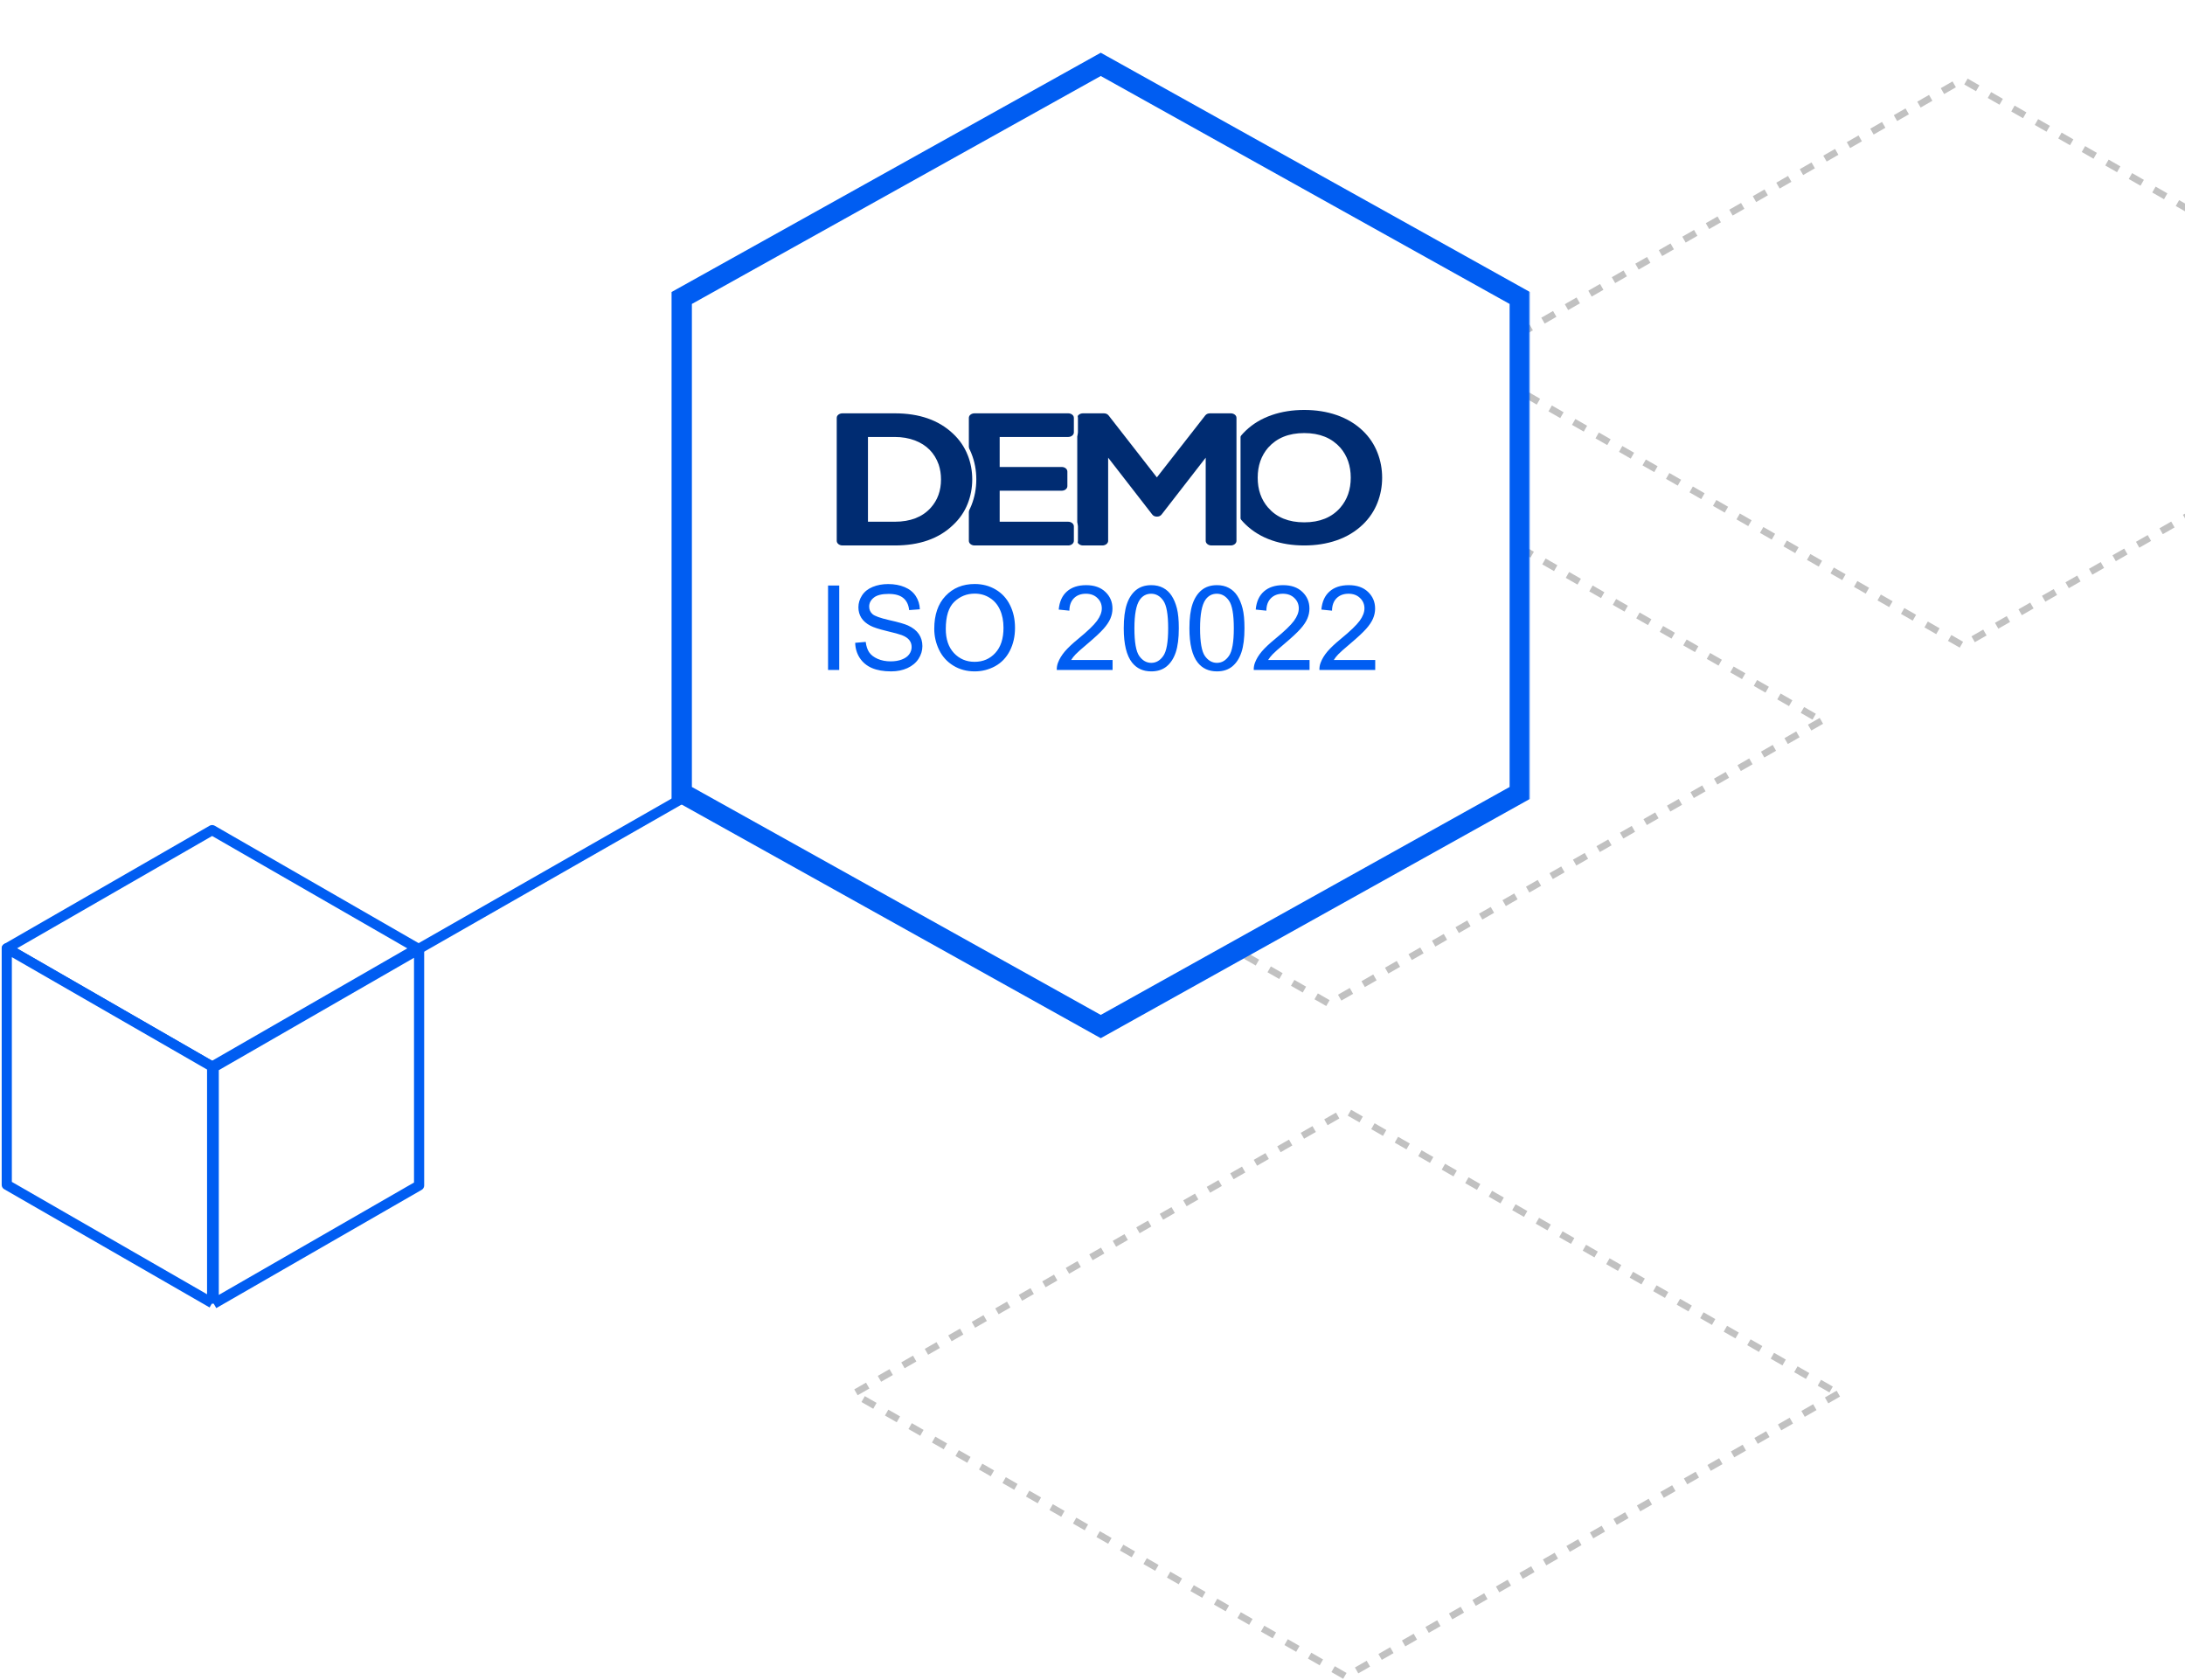 <svg width="645" height="496" viewBox="0 0 645 496" fill="none" xmlns="http://www.w3.org/2000/svg">
<path fill-rule="evenodd" clip-rule="evenodd" d="M542.666 411.353L397.332 494.855L252 411.352L397.332 327.85L542.666 411.353Z" stroke="#C1C1C1" stroke-width="2" stroke-linejoin="round" stroke-dasharray="4 4"/>
<path fill-rule="evenodd" clip-rule="evenodd" d="M724.665 106.987L579.331 190.489L434 106.987L579.331 23.484L724.665 106.987Z" stroke="#C1C1C1" stroke-width="2" stroke-linejoin="round" stroke-dasharray="4 4"/>
<path fill-rule="evenodd" clip-rule="evenodd" d="M537.666 212.767L392.332 296.269L247 212.767L392.332 129.264L537.666 212.767Z" stroke="#C1C1C1" stroke-width="2" stroke-linejoin="round" stroke-dasharray="4 4"/>
<path fill-rule="evenodd" clip-rule="evenodd" d="M2 279.921L62.622 245.023L123.245 279.921L62.622 314.819L2 279.921Z" fill="white" stroke="#005DF2" stroke-width="3" stroke-linejoin="round"/>
<path fill-rule="evenodd" clip-rule="evenodd" d="M63.091 384.805L123.714 349.907V280.11L63.091 315.008V384.805" fill="white"/>
<path d="M63.091 384.805L123.714 349.907V280.11L63.091 315.008V384.805" stroke="#005DF2" stroke-width="3" stroke-linejoin="round"/>
<path fill-rule="evenodd" clip-rule="evenodd" d="M62.622 384.617V314.82L2 279.921V349.718L62.622 384.617" fill="white"/>
<path d="M62.622 384.617V314.82L2 279.921V349.718L62.622 384.617" stroke="#005DF2" stroke-width="3" stroke-linejoin="round"/>
<path d="M202.938 234.757L123.937 279.9" stroke="#005DF2" stroke-width="3" stroke-linejoin="round"/>
<g filter="url(#filter0_d_1403_4624)">
<mask id="path-10-outside-1_1403_4624" maskUnits="userSpaceOnUse" x="197.632" y="15" width="254" height="292" fill="black">
<rect fill="white" x="197.632" y="15" width="254" height="292"/>
<path fill-rule="evenodd" clip-rule="evenodd" d="M324.936 19L448.632 87.952L448.632 234.048L324.936 303L201.241 234.048L201.241 87.952L324.936 19Z"/>
</mask>
<path fill-rule="evenodd" clip-rule="evenodd" d="M324.936 19L448.632 87.952L448.632 234.048L324.936 303L201.241 234.048L201.241 87.952L324.936 19Z" fill="white"/>
<path d="M324.936 19L326.397 16.38L324.936 15.565L323.476 16.38L324.936 19ZM448.632 87.952L451.632 87.952L451.632 86.19L450.092 85.332L448.632 87.952ZM448.632 234.048L450.092 236.669L451.632 235.811L451.632 234.048L448.632 234.048ZM324.936 303L323.475 305.621L324.936 306.435L326.397 305.621L324.936 303ZM201.241 234.048L198.241 234.048L198.241 235.811L199.78 236.669L201.241 234.048ZM201.241 87.952L199.78 85.332L198.241 86.19L198.241 87.952L201.241 87.952ZM323.476 21.62L447.171 90.572L450.092 85.332L326.397 16.38L323.476 21.62ZM445.632 87.952L445.632 234.048L451.632 234.048L451.632 87.952L445.632 87.952ZM447.171 231.428L323.475 300.38L326.397 305.621L450.092 236.669L447.171 231.428ZM326.397 300.38L202.701 231.428L199.78 236.669L323.475 305.621L326.397 300.38ZM204.241 234.048L204.241 87.952L198.241 87.952L198.241 234.048L204.241 234.048ZM202.701 90.572L326.397 21.62L323.476 16.38L199.78 85.332L202.701 90.572Z" fill="#005DF2" mask="url(#path-10-outside-1_1403_4624)"/>
</g>
<path d="M244.437 197.744V172.818H247.735V197.744H244.437ZM252.445 189.736L255.556 189.464C255.703 190.71 256.043 191.736 256.576 192.541C257.12 193.334 257.959 193.98 259.093 194.479C260.226 194.967 261.501 195.21 262.918 195.21C264.176 195.21 265.287 195.023 266.25 194.649C267.214 194.275 267.928 193.765 268.393 193.119C268.869 192.462 269.107 191.748 269.107 190.977C269.107 190.195 268.88 189.515 268.427 188.937C267.973 188.347 267.225 187.854 266.182 187.457C265.514 187.197 264.034 186.794 261.745 186.25C259.455 185.695 257.851 185.173 256.933 184.686C255.743 184.063 254.853 183.292 254.264 182.374C253.686 181.444 253.397 180.407 253.397 179.262C253.397 178.004 253.754 176.831 254.468 175.743C255.182 174.643 256.225 173.81 257.596 173.243C258.968 172.677 260.492 172.393 262.17 172.393C264.017 172.393 265.644 172.694 267.05 173.294C268.466 173.884 269.555 174.757 270.314 175.913C271.073 177.069 271.481 178.378 271.538 179.84L268.376 180.078C268.206 178.503 267.628 177.313 266.641 176.508C265.667 175.703 264.222 175.301 262.306 175.301C260.311 175.301 258.854 175.669 257.936 176.406C257.03 177.131 256.576 178.01 256.576 179.041C256.576 179.937 256.899 180.673 257.545 181.252C258.18 181.83 259.835 182.425 262.51 183.037C265.196 183.637 267.038 184.165 268.036 184.618C269.487 185.287 270.558 186.137 271.249 187.168C271.941 188.188 272.286 189.367 272.286 190.705C272.286 192.031 271.907 193.283 271.147 194.462C270.388 195.63 269.294 196.542 267.866 197.2C266.449 197.846 264.851 198.169 263.071 198.169C260.815 198.169 258.922 197.84 257.392 197.183C255.873 196.525 254.678 195.539 253.805 194.224C252.943 192.898 252.49 191.402 252.445 189.736ZM275.789 185.604C275.789 181.467 276.899 178.231 279.121 175.896C281.343 173.55 284.21 172.376 287.724 172.376C290.025 172.376 292.099 172.926 293.947 174.026C295.795 175.125 297.2 176.661 298.164 178.633C299.138 180.594 299.626 182.821 299.626 185.315C299.626 187.843 299.116 190.104 298.096 192.099C297.075 194.094 295.63 195.607 293.76 196.639C291.89 197.659 289.872 198.169 287.707 198.169C285.361 198.169 283.264 197.602 281.416 196.468C279.569 195.335 278.169 193.788 277.217 191.827C276.265 189.866 275.789 187.792 275.789 185.604ZM279.189 185.655C279.189 188.659 279.994 191.028 281.603 192.762C283.224 194.485 285.253 195.346 287.69 195.346C290.173 195.346 292.213 194.474 293.811 192.728C295.421 190.982 296.225 188.506 296.225 185.298C296.225 183.269 295.88 181.501 295.188 179.993C294.508 178.474 293.505 177.301 292.179 176.474C290.864 175.635 289.385 175.216 287.741 175.216C285.406 175.216 283.394 176.021 281.705 177.63C280.028 179.228 279.189 181.903 279.189 185.655ZM328.428 194.802V197.744H311.952C311.93 197.007 312.049 196.298 312.309 195.618C312.729 194.496 313.398 193.391 314.316 192.303C315.245 191.215 316.583 189.957 318.328 188.528C321.037 186.307 322.868 184.55 323.82 183.258C324.772 181.954 325.248 180.724 325.248 179.568C325.248 178.355 324.812 177.335 323.939 176.508C323.077 175.669 321.95 175.25 320.555 175.25C319.082 175.25 317.903 175.692 317.019 176.576C316.135 177.46 315.687 178.684 315.676 180.248L312.53 179.925C312.746 177.579 313.556 175.794 314.962 174.57C316.367 173.334 318.255 172.716 320.623 172.716C323.015 172.716 324.908 173.379 326.302 174.706C327.696 176.032 328.393 177.675 328.393 179.636C328.393 180.634 328.189 181.614 327.781 182.578C327.373 183.541 326.693 184.556 325.741 185.621C324.8 186.687 323.23 188.149 321.032 190.008C319.195 191.549 318.016 192.598 317.495 193.153C316.974 193.697 316.543 194.247 316.203 194.802H328.428ZM331.726 185.451C331.726 182.504 332.026 180.135 332.627 178.344C333.239 176.542 334.14 175.153 335.33 174.179C336.532 173.204 338.039 172.716 339.853 172.716C341.19 172.716 342.364 172.988 343.372 173.533C344.381 174.065 345.214 174.842 345.872 175.862C346.529 176.871 347.045 178.106 347.419 179.568C347.793 181.019 347.98 182.98 347.98 185.451C347.98 188.375 347.68 190.739 347.079 192.541C346.478 194.332 345.577 195.72 344.376 196.707C343.185 197.681 341.678 198.169 339.853 198.169C337.45 198.169 335.563 197.307 334.191 195.584C332.548 193.51 331.726 190.132 331.726 185.451ZM334.871 185.451C334.871 189.543 335.347 192.269 336.3 193.629C337.263 194.978 338.447 195.652 339.853 195.652C341.259 195.652 342.437 194.972 343.389 193.612C344.353 192.252 344.835 189.532 344.835 185.451C344.835 181.348 344.353 178.622 343.389 177.273C342.437 175.924 341.247 175.25 339.819 175.25C338.413 175.25 337.291 175.845 336.453 177.035C335.398 178.554 334.871 181.359 334.871 185.451ZM351.108 185.451C351.108 182.504 351.409 180.135 352.01 178.344C352.622 176.542 353.523 175.153 354.713 174.179C355.914 173.204 357.422 172.716 359.236 172.716C360.573 172.716 361.746 172.988 362.755 173.533C363.764 174.065 364.597 174.842 365.254 175.862C365.912 176.871 366.427 178.106 366.801 179.568C367.176 181.019 367.363 182.98 367.363 185.451C367.363 188.375 367.062 190.739 366.461 192.541C365.861 194.332 364.96 195.72 363.758 196.707C362.568 197.681 361.06 198.169 359.236 198.169C356.833 198.169 354.945 197.307 353.574 195.584C351.93 193.51 351.108 190.132 351.108 185.451ZM354.254 185.451C354.254 189.543 354.73 192.269 355.682 193.629C356.646 194.978 357.83 195.652 359.236 195.652C360.641 195.652 361.82 194.972 362.772 193.612C363.735 192.252 364.217 189.532 364.217 185.451C364.217 181.348 363.735 178.622 362.772 177.273C361.82 175.924 360.63 175.25 359.201 175.25C357.796 175.25 356.674 175.845 355.835 177.035C354.781 178.554 354.254 181.359 354.254 185.451ZM386.575 194.802V197.744H370.1C370.077 197.007 370.196 196.298 370.457 195.618C370.876 194.496 371.545 193.391 372.463 192.303C373.393 191.215 374.73 189.957 376.476 188.528C379.185 186.307 381.015 184.55 381.967 183.258C382.92 181.954 383.396 180.724 383.396 179.568C383.396 178.355 382.959 177.335 382.086 176.508C381.225 175.669 380.097 175.25 378.703 175.25C377.23 175.25 376.051 175.692 375.167 176.576C374.282 177.46 373.835 178.684 373.823 180.248L370.678 179.925C370.893 177.579 371.704 175.794 373.109 174.57C374.515 173.334 376.402 172.716 378.771 172.716C381.163 172.716 383.056 173.379 384.45 174.706C385.844 176.032 386.541 177.675 386.541 179.636C386.541 180.634 386.337 181.614 385.929 182.578C385.521 183.541 384.841 184.556 383.889 185.621C382.948 186.687 381.378 188.149 379.179 190.008C377.343 191.549 376.164 192.598 375.643 193.153C375.121 193.697 374.691 194.247 374.35 194.802H386.575ZM405.958 194.802V197.744H389.482C389.46 197.007 389.579 196.298 389.839 195.618C390.259 194.496 390.928 193.391 391.846 192.303C392.775 191.215 394.113 189.957 395.858 188.528C398.567 186.307 400.398 184.55 401.35 183.258C402.302 181.954 402.778 180.724 402.778 179.568C402.778 178.355 402.342 177.335 401.469 176.508C400.608 175.669 399.48 175.25 398.086 175.25C396.612 175.25 395.433 175.692 394.549 176.576C393.665 177.46 393.217 178.684 393.206 180.248L390.06 179.925C390.276 177.579 391.086 175.794 392.492 174.57C393.897 173.334 395.785 172.716 398.154 172.716C400.545 172.716 402.438 173.379 403.832 174.706C405.226 176.032 405.924 177.675 405.924 179.636C405.924 180.634 405.72 181.614 405.311 182.578C404.903 183.541 404.223 184.556 403.271 185.621C402.33 186.687 400.761 188.149 398.562 190.008C396.725 191.549 395.547 192.598 395.025 193.153C394.504 193.697 394.073 194.247 393.733 194.802H405.958Z" fill="#005DF2"/>
<path d="M402.723 155.248L402.724 155.247C404.705 153.341 406.21 151.099 407.202 148.554L407.202 148.553C408.123 146.181 408.6 143.671 408.6 141C408.6 138.329 408.123 135.819 407.202 133.447C406.21 130.874 404.705 128.632 402.724 126.726L402.723 126.725C400.505 124.599 397.847 123.003 394.726 121.932C391.777 120.918 388.534 120.4 385 120.4C381.466 120.4 378.223 120.918 375.274 121.932C372.153 123.003 369.495 124.599 367.277 126.725L367.276 126.726C365.295 128.632 363.789 130.874 362.797 133.448C361.877 135.82 361.4 138.33 361.4 141C361.4 143.671 361.877 146.181 362.798 148.553L362.798 148.554C363.79 151.099 365.295 153.341 367.276 155.247L367.277 155.248C369.493 157.372 372.15 158.996 375.274 160.068C378.223 161.082 381.466 161.6 385 161.6C388.534 161.6 391.777 161.082 394.726 160.068C397.85 158.996 400.507 157.372 402.723 155.248ZM374.796 149.442L374.796 149.441C372.852 147.209 371.866 144.41 371.866 141C371.866 137.593 372.851 134.793 374.795 132.533C377.209 129.821 380.573 128.427 385 128.427C389.427 128.427 392.791 129.821 395.205 132.533C397.149 134.793 398.134 137.619 398.134 141C398.134 144.381 397.149 147.182 395.202 149.443C392.824 152.177 389.463 153.573 385 153.573C380.536 153.573 377.175 152.177 374.796 149.442Z" fill="#002C72" stroke="white" stroke-width="1.2"/>
<path d="M355.319 122.241L355.319 122.241L355.312 122.25L341.501 139.932L327.722 122.251L327.722 122.251L327.714 122.241C327.257 121.68 326.616 121.4 325.833 121.4H319.679C318.56 121.4 317.4 122.141 317.4 123.347V159.626C317.4 160.819 318.544 161.6 319.679 161.6H325.438C326.573 161.6 327.717 160.819 327.717 159.626V136.841L339.641 152.207C339.641 152.207 339.642 152.208 339.642 152.209C340.097 152.802 340.741 153.089 341.5 153.089C342.285 153.089 342.933 152.806 343.39 152.209C343.391 152.208 343.391 152.207 343.392 152.207L355.316 136.841V159.626C355.316 160.819 356.46 161.6 357.595 161.6H363.321C364.456 161.6 365.6 160.819 365.6 159.626V123.347C365.6 122.141 364.44 121.4 363.321 121.4H357.2C356.416 121.4 355.776 121.68 355.319 122.241Z" fill="#002C72" stroke="white" stroke-width="1.2"/>
<path d="M315.343 161.6C316.474 161.6 317.6 160.812 317.6 159.626V155.371C317.6 154.185 316.474 153.397 315.343 153.397H295.698V145.44H313.426C314.597 145.44 315.683 144.645 315.683 143.466V139.211C315.683 138.032 314.597 137.237 313.426 137.237H295.698V129.576H315.343C316.474 129.576 317.6 128.788 317.6 127.602V123.347C317.6 122.147 316.457 121.4 315.343 121.4H287.657C286.543 121.4 285.4 122.147 285.4 123.347V159.626C285.4 160.812 286.526 161.6 287.657 161.6H315.343Z" fill="#002C72" stroke="white" stroke-width="1.2"/>
<path d="M286.207 148.913L286.208 148.911C287.125 146.578 287.6 144.106 287.6 141.5C287.6 138.868 287.125 136.395 286.208 134.087L286.207 134.087C285.22 131.608 283.721 129.406 281.715 127.542C277.364 123.427 271.474 121.4 264.119 121.4H248.679C247.561 121.4 246.4 122.141 246.4 123.347V159.626C246.4 160.819 247.544 161.6 248.679 161.6H264.119C271.505 161.6 277.397 159.574 281.716 155.43C283.72 153.567 285.219 151.394 286.207 148.913ZM256.818 153.397V129.576H264.119C266.26 129.576 268.162 129.915 269.865 130.56C273.159 131.818 275.365 134.057 276.524 137.306C276.961 138.612 277.182 140.027 277.182 141.5C277.182 144.708 276.206 147.361 274.307 149.475C271.979 152.065 268.604 153.397 264.119 153.397H256.818Z" fill="#002C72" stroke="white" stroke-width="1.2"/>
<defs>
<filter id="filter0_d_1403_4624" x="183.241" y="0.565" width="283.391" height="320.87" filterUnits="userSpaceOnUse" color-interpolation-filters="sRGB">
<feFlood flood-opacity="0" result="BackgroundImageFix"/>
<feColorMatrix in="SourceAlpha" type="matrix" values="0 0 0 0 0 0 0 0 0 0 0 0 0 0 0 0 0 0 127 0" result="hardAlpha"/>
<feOffset/>
<feGaussianBlur stdDeviation="7.5"/>
<feComposite in2="hardAlpha" operator="out"/>
<feColorMatrix type="matrix" values="0 0 0 0 0 0 0 0 0 0.365 0 0 0 0 0.949 0 0 0 1 0"/>
<feBlend mode="normal" in2="BackgroundImageFix" result="effect1_dropShadow_1403_4624"/>
<feBlend mode="normal" in="SourceGraphic" in2="effect1_dropShadow_1403_4624" result="shape"/>
</filter>
</defs>
</svg>
